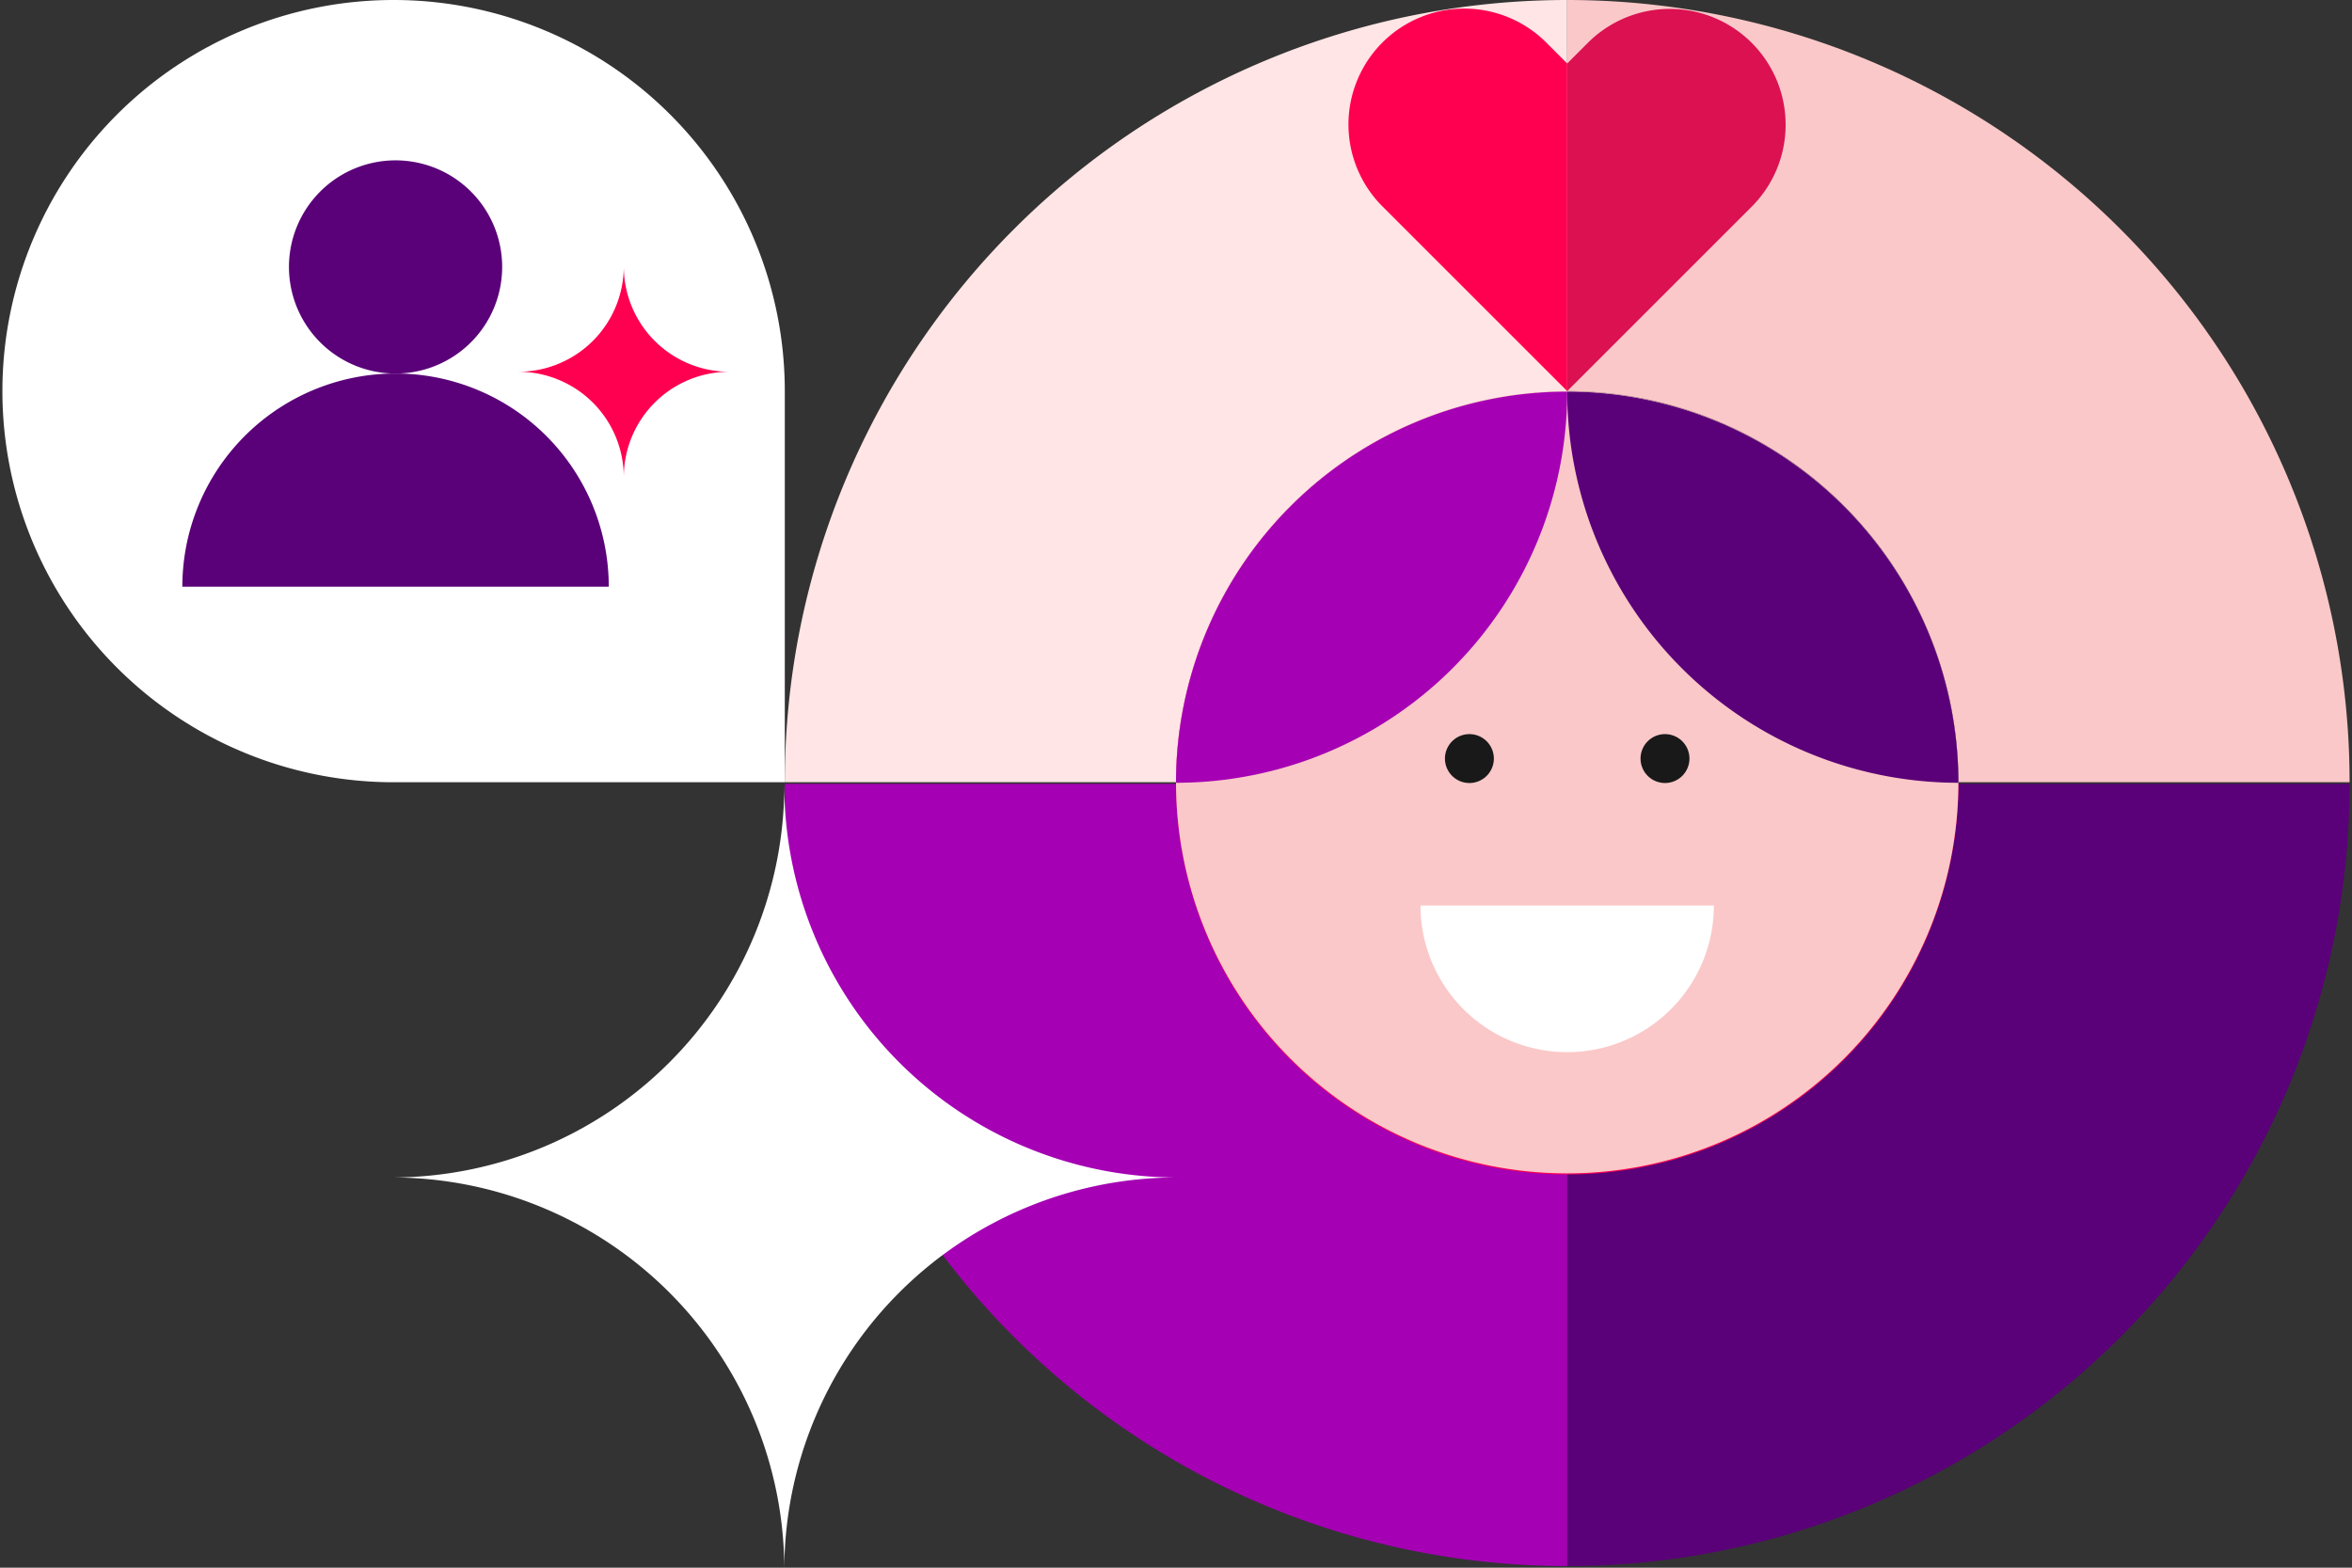 <svg xmlns="http://www.w3.org/2000/svg" xmlns:xlink="http://www.w3.org/1999/xlink" width="489" height="326" viewBox="0 0 489 326">
  <rect x="0" y="0" width="489" height="326" fill="#333333" stroke="none"/>
  <defs>
    <clipPath id="clip-path">
      <rect id="Rectangle_7042" data-name="Rectangle 7042" width="90.754" height="79.443" fill="#b40038"/>
    </clipPath>
    <clipPath id="clip-path-2">
      <rect id="Rectangle_7060" data-name="Rectangle 7060" width="163" height="163" fill="#fff"/>
    </clipPath>
    <clipPath id="clip-path-3">
      <rect id="Rectangle_7060-2" data-name="Rectangle 7060" width="44" height="44" fill="#ff0050"/>
    </clipPath>
    <clipPath id="clip-ACOMBA_GO_Référez_un_ami_image_ENTETE">
      <rect width="489" height="326"/>
    </clipPath>
  </defs>
  <g id="ACOMBA_GO_Référez_un_ami_image_ENTETE" data-name="ACOMBA GO_Référez un ami_image ENTETE" clip-path="url(#clip-ACOMBA_GO_Référez_un_ami_image_ENTETE)">
    <g id="Groupe_12007" data-name="Groupe 12007" transform="translate(-692.5 -200)">
      <path id="Tracé_48298" data-name="Tracé 48298" d="M362.667,0A162.667,162.667,0,0,0,200,162.667H362.667Z" transform="translate(655.667 200)" fill="#ffe5e5"/>
      <path id="Tracé_48300" data-name="Tracé 48300" d="M400,362.667A162.667,162.667,0,0,0,562.667,200H400Z" transform="translate(618.333 163)" fill="#5a0078"/>
      <path id="Tracé_48301" data-name="Tracé 48301" d="M200,200A162.667,162.667,0,0,0,362.667,362.667V200Z" transform="translate(655.667 163)" fill="#a500b4"/>
      <path id="Tracé_48302" data-name="Tracé 48302" d="M381.333,100A81.333,81.333,0,0,0,300,181.333h81.333Z" transform="translate(637 181.444)" fill="#ff0050"/>
      <path id="Tracé_48303" data-name="Tracé 48303" d="M562.667,162.667H481.333A81.333,81.333,0,0,0,400,81.333V0A162.667,162.667,0,0,1,562.667,162.667" transform="translate(618.333 200)" fill="#fac8c8"/>
      <path id="Tracé_48304" data-name="Tracé 48304" d="M400,281.333A81.333,81.333,0,0,0,481.333,200H400Z" transform="translate(618.333 162.889)" fill="#ff0050"/>
      <path id="Tracé_48305" data-name="Tracé 48305" d="M300,200a81.333,81.333,0,0,0,81.333,81.333V200Z" transform="translate(637 162.889)" fill="#ff0050"/>
      <path id="Tracé_48306" data-name="Tracé 48306" d="M462.667,181.5h0A81.333,81.333,0,1,1,381.333,100a81.417,81.417,0,0,1,81.333,81.5" transform="translate(637 181.333)" fill="#fac8c8"/>
      <path id="Tracé_48307" data-name="Tracé 48307" d="M381.333,100h0A81.333,81.333,0,0,1,300,181.333,81.333,81.333,0,0,1,381.333,100Z" transform="translate(637 181.444)" fill="#a500b4"/>
      <path id="Tracé_48308" data-name="Tracé 48308" d="M400,100h0a81.333,81.333,0,0,0,81.333,81.333A81.333,81.333,0,0,0,400,100Z" transform="translate(618.333 181.444)" fill="#5a0078"/>
      <path id="Tracé_48311" data-name="Tracé 48311" d="M378.917,192.583a5.083,5.083,0,1,1-5.083-5.083,5.083,5.083,0,0,1,5.083,5.083" transform="translate(624.167 165.161)" fill="#191919"/>
      <path id="Tracé_48312" data-name="Tracé 48312" d="M428.917,192.583a5.083,5.083,0,1,1-5.083-5.083,5.083,5.083,0,0,1,5.083,5.083" transform="translate(614.833 165.161)" fill="#191919"/>
      <path id="Tracé_48313" data-name="Tracé 48313" d="M393,261.75a30.5,30.5,0,0,0,30.5-30.5h-61a30.5,30.5,0,0,0,30.5,30.5" transform="translate(625.333 157.046)" fill="#fff"/>
      <g id="Groupe_11947" data-name="Groupe 11947" transform="translate(972.956 201.89)">
        <g id="Groupe_11946" data-name="Groupe 11946" transform="translate(0 0)" clip-path="url(#clip-path)">
          <path id="Tracé_48325" data-name="Tracé 48325" d="M45.377,79.443,11.312,45.378,7.055,41.12A24.088,24.088,0,1,1,41.12,7.055l4.257,4.257Z" transform="translate(0 0)" fill="#ff0050"/>
          <path id="Tracé_48326" data-name="Tracé 48326" d="M56.25,79.443,90.315,45.378l4.258-4.258A24.088,24.088,0,1,0,60.507,7.055L56.25,11.312Z" transform="translate(-10.873 0)" fill="#db1151"/>
        </g>
      </g>
      <g id="Groupe_11996" data-name="Groupe 11996" transform="translate(774 363)">
        <g id="Groupe_11989" data-name="Groupe 11989" transform="translate(0 0)" clip-path="url(#clip-path-2)">
          <path id="Tracé_48370" data-name="Tracé 48370" d="M81.632,0A81.633,81.633,0,0,1,0,81.632a81.633,81.633,0,0,1,81.632,81.632,81.633,81.633,0,0,1,81.632-81.632A81.633,81.633,0,0,1,81.632,0" transform="translate(-0.066 0.223)" fill="#fff"/>
        </g>
      </g>
      <g id="Groupe_12002" data-name="Groupe 12002" transform="translate(693 200)">
        <path id="Tracé_48316" data-name="Tracé 48316" d="M81.333,0a81.333,81.333,0,0,0,0,162.667h81.333V81.333A81.333,81.333,0,0,0,81.333,0" fill="#fff"/>
        <path id="Tracé_48317" data-name="Tracé 48317" d="M119.327,72.163A22.163,22.163,0,1,1,97.163,50a22.163,22.163,0,0,1,22.163,22.163" transform="translate(-15.423 -16.653)" fill="#5a0078"/>
        <path id="Tracé_48318" data-name="Tracé 48318" d="M94.327,100A44.327,44.327,0,0,0,50,144.327h88.653A44.327,44.327,0,0,0,94.327,100" transform="translate(-12.587 -22.327)" fill="#5a0078"/>
        <g id="Groupe_11998" data-name="Groupe 11998" transform="translate(107 55.666)">
          <g id="Groupe_11989-2" data-name="Groupe 11989" transform="translate(0 0)" clip-path="url(#clip-path-3)">
            <path id="Tracé_48370-2" data-name="Tracé 48370" d="M21.94,0A21.94,21.94,0,0,1,0,21.94a21.94,21.94,0,0,1,21.94,21.94,21.94,21.94,0,0,1,21.94-21.94A21.94,21.94,0,0,1,21.94,0" transform="translate(0.253 -0.299)" fill="#ff0050"/>
          </g>
        </g>
      </g>
    </g>
  </g>
</svg>
